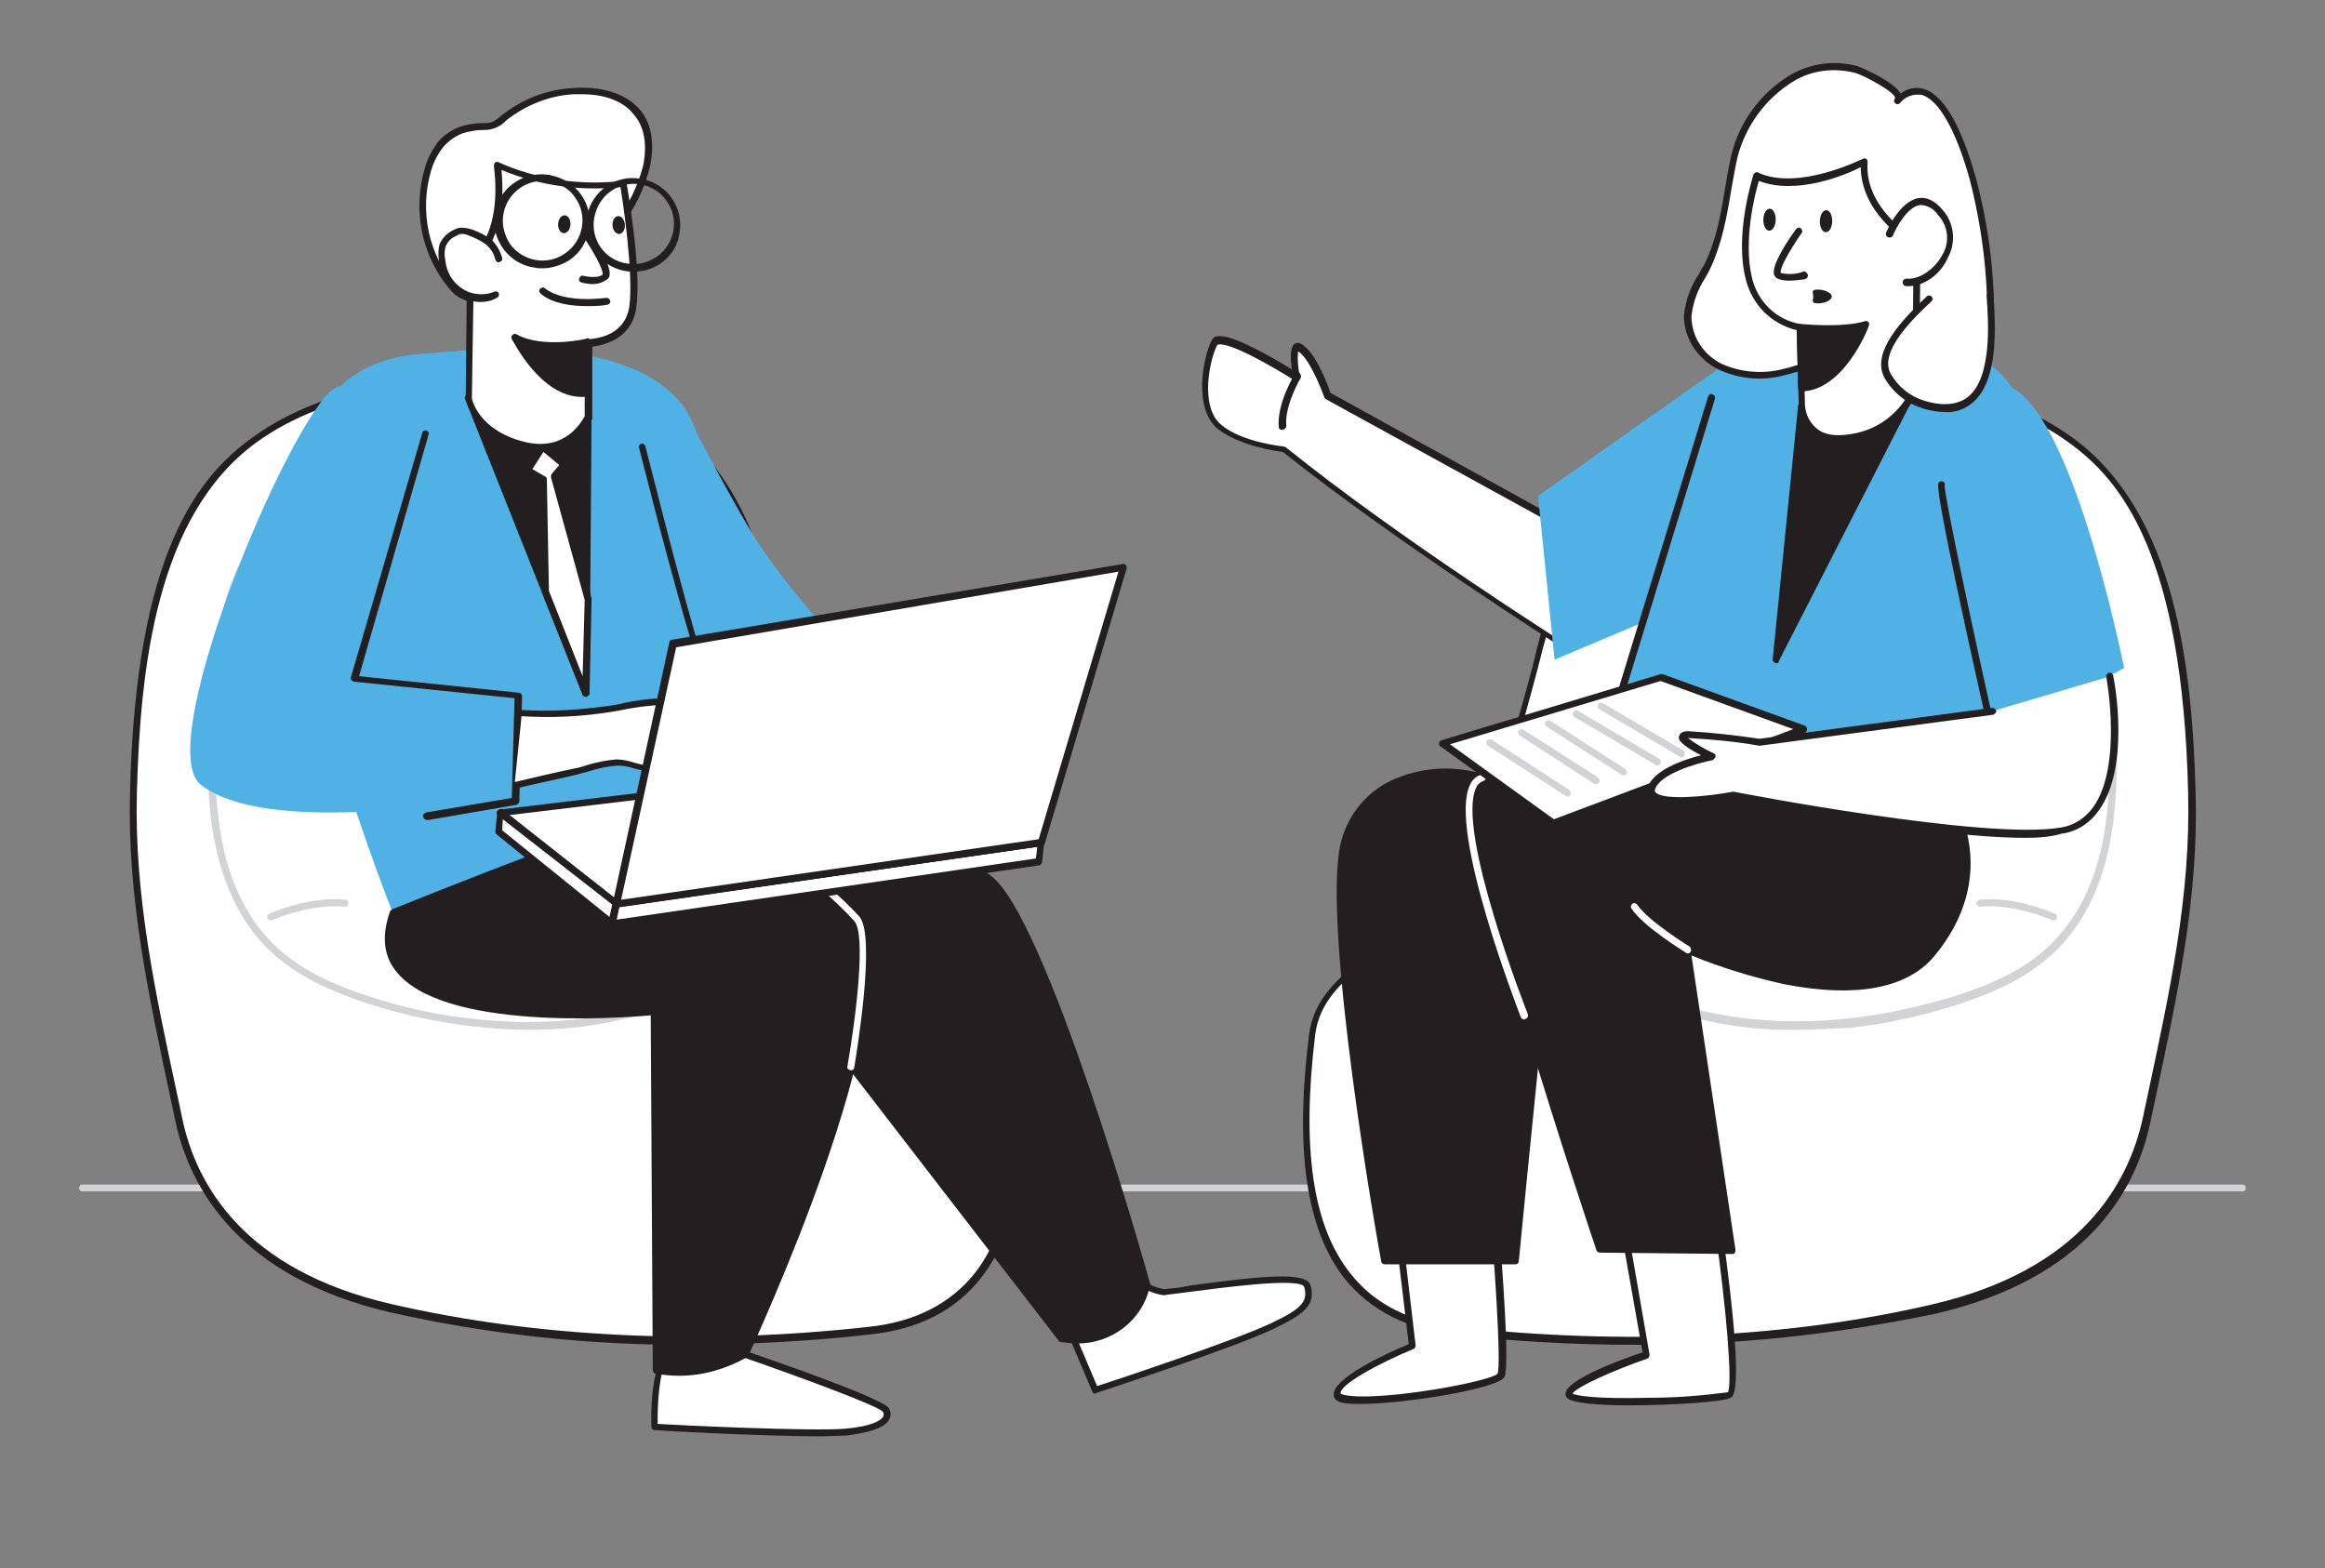 <?xml version="1.0" encoding="utf-8"?>
<!-- Generator: Adobe Illustrator 25.1.0, SVG Export Plug-In . SVG Version: 6.00 Build 0)  -->
<svg version="1.1" id="Layer_1" xmlns="http://www.w3.org/2000/svg" xmlns:xlink="http://www.w3.org/1999/xlink" x="0px" y="0px"
	 viewBox="0 0 338 228" style="enable-background:new 0 0 338 228;" xml:space="preserve">
<rect x="0" y="0" width="338" height="228" fill="#808080" stroke="none"/>
<style type="text/css">
	.st0{fill:#D1D3D4;}
	.st1{fill:#FFFFFF;}
	.st2{fill:#231F20;}
	.st3{fill:#50B2E4;}
</style>
<g id="_496_consulting_flatline">
	<path class="st0" d="M326,173.2H12c-0.3,0-0.5-0.2-0.5-0.5c0-0.3,0.2-0.5,0.5-0.5H326c0.3,0,0.5,0.2,0.5,0.5
		C326.5,173,326.3,173.2,326,173.2z"/>
	<path class="st1" d="M37,63.9c-15.2,11-17.2,34-17.6,51.3C19,131.5,22.6,147,26,162.8c3.3,15.5,15.9,24,30.9,27.4
		c22.3,5.2,46.7,5.8,69.4,3.3s23.3-24.8,21-43.1c-0.6-5.1-4.2-8.2-8-11c-4.8-3.2-8.9-7.2-12.3-11.8c-10.7-15.6-11.4-34.1-18.5-51
		c-5.7-13.4-18.3-22.7-32.9-22.3S47.1,56.6,37,63.9z"/>
	<path class="st2" d="M100.5,195.5c-14.7,0.1-29.4-1.5-43.7-4.7c-22-5.1-29.2-18-31.3-27.8l-0.7-3.3c-3.2-15-6.3-29.2-5.9-44.4
		c0.8-35,9.9-46,17.8-51.7l0.3,0.4l-0.3-0.4c10.7-7.8,25.6-9.2,38.8-9.7c14.3-0.4,27.4,8.4,33.4,22.6c2.6,6.6,4.8,13.4,6.4,20.3
		c2.7,10.4,5.6,21.2,12.1,30.6c2.9,4.2,6.5,7.7,12.2,11.7c3.9,2.8,7.6,6.1,8.2,11.3c2.1,16.7,0.4,28.3-5.2,35.4
		c-3.7,4.7-9.1,7.5-16.2,8.2C117.8,195,109.2,195.4,100.5,195.5z M37.3,64.3c-14.6,10.6-16.9,32.8-17.4,50.9
		c-0.4,15.1,2.7,29.2,5.9,44.1l0.7,3.3c2,9.6,9,22.1,30.5,27c20.8,4.8,44.8,6,69.2,3.3c6.8-0.7,12-3.4,15.5-7.8
		c5.4-6.9,7.1-18.3,5.1-34.7c-0.6-4.8-4.1-8-7.8-10.6c-5.7-4.1-9.4-7.7-12.4-11.9c-6.6-9.6-9.4-20.5-12.2-30.9
		c-1.6-6.9-3.8-13.6-6.4-20.2c-5.8-13.8-18.6-22.4-32.4-22C62.6,55.3,47.8,56.7,37.3,64.3L37.3,64.3z"/>
	<path class="st0" d="M76.8,149.7c-2.7,0-5.4-0.2-8.1-0.5c-5.2-0.6-10.3-1.7-15.2-3.3c-6.7-2.2-11.3-4.7-14.7-8.1
		c-5.2-5.2-7.1-12.2-7.9-17.1c-1.7-11.4,0-24,1.2-30.5c1.6-9,7.2-16.8,15.2-21.4c5.5-3.2,12-5.2,19.9-6.3c8.3-1.1,14.3-0.2,18.8,2.8
		c7.4,4.9,9.5,14.3,11,23.5l2.6,15.6c0.6,3.9,1.5,9.2,4.6,11.7c1.1,0.8,2.2,1.5,3.5,2.1c2.1,1.1,4.3,2.2,5.6,4.6
		c1.5,3,2.2,8.1,0.6,11.5c-1.7,3.7-5.3,6.1-7.8,7.6C97.2,147.2,87,149.8,76.8,149.7z M73.6,63.2c-2.1,0-4.1,0.2-6.2,0.4
		c-7.8,1-14.2,3-19.5,6.1c-7.7,4.4-13.1,12-14.7,20.7c-1.2,6.5-3,19-1.2,30.2c0.7,4.8,2.6,11.5,7.6,16.5c3.3,3.3,7.7,5.7,14.2,7.8
		c4.9,1.6,9.9,2.7,15,3.2l0,0c13.8,1.6,26.5-0.9,36.8-7c2.4-1.4,5.8-3.7,7.4-7.1c1.4-3,0.8-7.8-0.6-10.6c-1.1-2.2-3-3.1-5.1-4.2
		c-1.3-0.6-2.5-1.3-3.6-2.2c-3.4-2.8-4.3-8.3-4.9-12.3l-2.6-15.6c-1.5-9-3.5-18.2-10.6-22.8C82.4,64.2,78.5,63.2,73.6,63.2z"/>
	<path class="st0" d="M39.4,133.8c-0.2,0-0.4-0.1-0.5-0.3c-0.1-0.3,0-0.6,0.3-0.7c0,0,0,0,0,0c6.5-2.7,10.9-2,11-2
		c0.3,0,0.5,0.3,0.4,0.6c0,0.3-0.3,0.5-0.6,0.4c0,0-4.3-0.6-10.5,2C39.5,133.8,39.5,133.8,39.4,133.8z"/>
	<path class="st1" d="M301,63.9c15.2,11,17.2,34,17.6,51.3c0.4,16.2-3.2,31.7-6.6,47.6c-3.3,15.5-15.9,24-30.9,27.4
		c-22.3,5.2-46.7,5.8-69.4,3.3s-23.3-24.8-21-43.1c0.6-5.1,4.2-8.2,8-11c4.8-3.2,8.9-7.2,12.3-11.8c10.7-15.6,11.4-34.1,18.5-51
		c5.7-13.4,18.3-22.7,32.9-22.3S290.9,56.6,301,63.9z"/>
	<path class="st2" d="M237.5,195.5c-8.6,0-17.2-0.5-25.8-1.4c-7-0.8-12.5-3.6-16.2-8.2c-5.6-7.1-7.3-18.7-5.2-35.4
		c0.6-5.2,4.3-8.5,8.2-11.3c5.6-4.1,9.3-7.5,12.2-11.7c6.5-9.5,9.3-20.2,12.1-30.6c1.6-6.9,3.8-13.7,6.4-20.3
		c6-14.2,19.1-23,33.4-22.6c13.2,0.4,28.2,1.9,38.8,9.7c14.9,10.9,17.3,33.3,17.8,51.8c0.4,15.2-2.7,29.4-5.9,44.4l-0.7,3.3
		c-2.1,9.9-9.2,22.7-31.3,27.8C266.8,194,252.2,195.6,237.5,195.5z M261.4,54.8c-13.4,0-25.7,8.5-31.4,22
		c-2.6,6.6-4.7,13.3-6.4,20.2c-2.8,10.5-5.6,21.3-12.2,30.9c-2.9,4.3-6.6,7.9-12.4,11.9c-3.7,2.6-7.2,5.8-7.8,10.6
		c-2,16.5-0.4,27.8,5.1,34.7c3.5,4.5,8.7,7.1,15.5,7.8c24.4,2.7,48.3,1.6,69.2-3.3c21.5-5,28.4-17.5,30.5-27l0.7-3.3
		c3.2-15,6.3-29.1,5.9-44.1c-0.8-34.5-9.7-45.4-17.4-50.9l0,0c-10.4-7.6-25.2-9-38.3-9.5L261.4,54.8z"/>
	<path class="st0" d="M261.2,149.7c-10.3,0.2-20.4-2.5-29.4-7.6c-2.5-1.5-6.1-3.9-7.8-7.6c-1.6-3.3-0.9-8.4,0.6-11.5
		c1.2-2.4,3.5-3.6,5.6-4.6c1.2-0.6,2.4-1.3,3.5-2.1c3-2.5,3.9-7.8,4.6-11.7l2.6-15.6c1.5-9.2,3.6-18.6,11-23.5
		c4.5-3,10.5-3.9,18.8-2.8c7.9,1,14.4,3,19.9,6.3c8,4.5,13.5,12.4,15.2,21.4c1.2,6.5,3,19.1,1.2,30.5c-0.7,4.9-2.7,11.9-7.9,17.1
		c-3.4,3.4-7.9,5.9-14.7,8.1c-5,1.6-10.1,2.7-15.2,3.3l0,0C266.6,149.5,263.9,149.7,261.2,149.7z M264.4,63.2c-5,0-8.9,1-12,3
		c-7.1,4.7-9.1,13.8-10.6,22.8l-2.6,15.6c-0.7,4.1-1.6,9.6-4.9,12.3c-1.1,0.9-2.4,1.6-3.6,2.2c-2,1-4.1,2-5.1,4.2
		c-1.4,2.8-2,7.5-0.6,10.6c1.6,3.4,5,5.7,7.4,7.1c10.3,6.1,23.1,8.6,36.8,7l0,0c5.1-0.6,10.1-1.7,15-3.2c6.6-2.1,11-4.5,14.2-7.8
		c5-5,6.9-11.7,7.6-16.5c1.7-11.3,0-23.7-1.2-30.2c-1.6-8.7-7-16.3-14.7-20.7c-5.3-3.1-11.7-5.1-19.5-6.1
		C268.5,63.3,266.5,63.2,264.4,63.2z"/>
	<path class="st0" d="M298.6,133.8c-0.1,0-0.1,0-0.2,0c-6.2-2.6-10.5-2-10.5-2c-0.3,0-0.5-0.2-0.6-0.4c0-0.3,0.2-0.5,0.4-0.6
		c0.2,0,4.5-0.7,11,2c0.3,0.1,0.4,0.4,0.3,0.7c0,0,0,0,0,0C299,133.7,298.8,133.8,298.6,133.8z"/>
	<path class="st1" d="M224.6,74.6l-31.5-17.3c0,0-1.8-5.2-3.8-6.8c-1.9-1.6-0.7,4.1-0.7,4.1s-10.8-6.9-11.9-5
		c-1.1,1.9-2.9,9.4,0.7,12.4c3.2,2.6,9.3,3.2,9.3,3.2c16.8,13.6,40.5,28.5,40.5,28.5"/>
	<path class="st2" d="M227.3,94.2c-0.1,0-0.2,0-0.3-0.1c-0.2-0.2-23.8-15.1-40.5-28.4c-1-0.1-6.3-0.9-9.4-3.3
		c-3.8-3-2.1-10.9-0.9-13c0.2-0.3,0.4-0.5,0.7-0.5c2-0.5,8.3,3.2,10.9,4.8c-0.2-1.5-0.3-3.2,0.4-3.7c0.3-0.2,0.7-0.3,1.4,0.3
		c1.9,1.5,3.5,5.8,3.8,6.8l31.3,17.3c0.2,0.1,0.3,0.4,0.2,0.7c-0.1,0.2-0.4,0.3-0.7,0.2l-31.5-17.3c-0.1-0.1-0.2-0.2-0.2-0.3
		c0,0-1.8-5.1-3.6-6.5l-0.2-0.1c-0.1,1.2,0,2.5,0.3,3.7c0,0.2,0,0.4-0.2,0.5c-0.2,0.1-0.4,0.1-0.6,0c-3.5-2.2-9.5-5.6-11.1-5.2
		c-0.1,0-0.1,0-0.1,0c-1.1,1.9-2.7,9.1,0.6,11.7c3,2.5,8.9,3.1,9,3.1c0.1,0,0.2,0.1,0.3,0.1c16.6,13.4,40.3,28.3,40.5,28.5
		c0.2,0.2,0.3,0.5,0.2,0.7C227.6,94.2,227.5,94.2,227.3,94.2z"/>
	<path class="st1" d="M216.8,172.3c0,0,2.3,26.1,1.3,27.8c-0.9,1.7-23.3,5.1-23.7,2.7s10.9-7.1,10.9-7.1l-2.5-21.3"/>
	<path class="st2" d="M197.8,204.1c-0.7,0-1.5,0-2.2-0.1c-0.7-0.1-1.6-0.3-1.7-1.1c-0.4-2.5,7.8-6.2,10.9-7.5l-2.5-20.9
		c0-0.3,0.2-0.5,0.4-0.6c0.3,0,0.5,0.2,0.6,0.4l2.5,21.3c0,0.2-0.1,0.4-0.3,0.5c-5.3,2.2-10.9,5.3-10.6,6.5c0,0,0.3,0.3,2.5,0.4
		c6.5,0.2,19.5-2.3,20.3-3.3c0.6-1.3-0.5-17.5-1.4-27.4c0-0.3,0.2-0.5,0.5-0.6c0.3,0,0.5,0.2,0.6,0.5c0.4,4.4,2.3,26.3,1.3,28
		S204.1,204.1,197.8,204.1z"/>
	<path class="st1" d="M249.9,179.2c0,0,3.1,23,1.5,23.7s-23.7,1.7-23.3-0.2s11.2-5.6,11.2-5.6l-3.9-22.5"/>
	<path class="st2" d="M236.8,204.3c-4.3,0-8-0.3-8.9-1c-0.2-0.2-0.4-0.5-0.3-0.8c0.3-2,8.1-4.9,11.2-5.9l-3.9-22
		c0-0.3,0.1-0.5,0.4-0.6c0.3-0.1,0.5,0.1,0.6,0.4c0,0,0,0,0,0l3.9,22.5c0,0.3-0.1,0.5-0.3,0.6c-4.9,1.7-10.3,4.1-10.9,5.1
		c0.6,0.3,3.5,0.8,11.2,0.6c3.8,0,7.6-0.3,11.4-0.8c0.7-1.3-0.3-12.7-1.8-23.2c0-0.3,0.2-0.5,0.4-0.6c0.3,0,0.5,0.1,0.6,0.4
		c0,0,0,0,0,0c1.5,10.7,2.9,23.6,1.2,24.2C250.6,203.8,243.1,204.3,236.8,204.3z"/>
	<path class="st2" d="M225.6,133c-0.5,1.8-5.2,50.2-5.2,50.2h-19c0,0-8.7-48.6-5.9-60.6c2-8.3,10.9-12.3,20.1-9.6
		c13.6-0.5,27.6-2.3,27.6-2.3L225.6,133z"/>
	<path class="st2" d="M220.3,183.8h-19c-0.2,0-0.5-0.2-0.5-0.4c-0.4-2-8.7-48.8-5.9-60.8c0.9-3.7,3.2-6.8,6.5-8.7
		c4.3-2.3,9.4-2.8,14.1-1.4c13.4-0.5,27.3-2.2,27.4-2.3c0.2,0,0.4,0.1,0.5,0.3c0.1,0.2,0.1,0.4-0.1,0.6L226,133.2
		c-0.5,2.4-3.9,36.8-5.2,50.1C220.8,183.6,220.6,183.8,220.3,183.8z M201.8,182.7h18.1c0.5-5.2,4.7-48.1,5.2-49.9
		c0-0.1,0.1-0.1,0.1-0.2l16.8-21.3c-3.7,0.4-15.2,1.7-26.4,2.1h-0.2c-4.5-1.4-9.3-1-13.4,1.2c-3,1.7-5.2,4.6-6,8
		C193.3,133.9,200.9,178,201.8,182.7L201.8,182.7z"/>
	<path class="st2" d="M284.2,117.5c0,0,6,9.9-3.3,21.1s-35.5-0.6-35.5-0.6l6.6,43.7l-19.3-0.2c0,0-20.1-59.5-17.8-65.7
		c2.3-6.2,18.8-9,18.8-9L284.2,117.5z"/>
	<path class="st2" d="M251.9,182.3L251.9,182.3l-19.3-0.2c-0.2,0-0.4-0.1-0.5-0.3c-0.8-2.4-20.1-59.8-17.8-66
		c2.4-6.3,18.5-9.2,19.2-9.3c0.1,0,0.1,0,0.2,0l50.5,10.6c0.1,0,0.3,0.1,0.3,0.2c0.1,0.1,6.1,10.4-3.3,21.7
		c-3.9,4.7-11.4,6.1-21.7,4.1c-4.6-1-9.2-2.4-13.6-4.2l6.4,42.8c0,0.1,0,0.3-0.1,0.4C252.2,182.2,252.1,182.3,251.9,182.3z
		 M233,181.1l18.3,0.2l-6.5-43.1c0-0.3,0.1-0.5,0.4-0.6c0.1,0,0.2,0,0.3,0c0.3,0.1,26.1,11.5,35,0.7c4.6-5.6,5.3-10.9,5-14.3
		c-0.2-2.1-0.7-4.1-1.7-6l-50.2-10.6c-1.3,0.2-16.2,3-18.3,8.7C213.5,120.9,227.4,164.3,233,181.1z"/>
	<path class="st1" d="M221.6,148.2c-0.2,0-0.4-0.1-0.5-0.3c-0.4-1.1-10.6-27.2-7.4-33.8c0.3-0.7,0.9-1.3,1.7-1.5
		c0.3-0.1,0.6,0.1,0.6,0.3c0.1,0.3-0.1,0.5-0.3,0.6c-0.5,0.2-0.9,0.5-1.1,1c-3,6.2,7.4,32.7,7.5,32.9c0.1,0.3,0,0.6-0.3,0.7
		c0,0,0,0,0,0L221.6,148.2z"/>
	<path class="st1" d="M245.4,138.6c-0.1,0-0.2,0-0.3-0.1c-0.3-0.2-6.2-3.8-7.9-6.4c-0.2-0.2-0.1-0.5,0.1-0.7c0,0,0,0,0,0
		c0.2-0.2,0.5-0.1,0.7,0.1c1.6,2.4,7.6,6.1,7.6,6.1c0.2,0.1,0.3,0.5,0.2,0.7C245.7,138.5,245.6,138.6,245.4,138.6z"/>
	<path class="st3" d="M284.2,117.5c0,0,21.2-52.2,5.5-64.2s-38-6.6-41,4.6s-15.1,49-15.1,49S272.1,118.4,284.2,117.5z"/>
	<polygon class="st2" points="262,59 258.4,95.9 278.6,56.4 	"/>
	<path class="st2" d="M258.3,96.4c-0.1,0-0.1,0-0.2,0c-0.2-0.1-0.4-0.3-0.4-0.5l3.7-36.9c0-0.2,0.2-0.4,0.4-0.5l16.5-2.6
		c0.2,0,0.4,0,0.5,0.2c0.1,0.2,0.1,0.4,0,0.5l-20.2,39.5C258.6,96.3,258.5,96.4,258.3,96.4z M262.5,59.4l-3.4,33.8L277.6,57
		L262.5,59.4z"/>
	<path class="st3" d="M250.1,53.4l-26.5,18.7l2.4,23.8l28.4-12C254.4,83.9,259.1,57.6,250.1,53.4z"/>
	<path class="st1" d="M260.4,53.9c1.9-0.6,3.9-0.9,5.9-0.6c3.1,0.5,6,2,9.1,2.5c3.5,0.3,7,0.3,10.5,0c1-0.1,0,1.3,0.9,0.7
		c2.9-2.1,2.7-6.2,2.7-9.3c0.1-7.2-0.8-14.4-2.7-21.3c-1-3.6-5-16.8-10.9-11.2c1.3-1.3-5.1-4.3-6-4.5c-8.3-2.3-15.8,5-17.7,12.6
		c-1.3,5.5-1.5,11-4.1,16.2c-1.2,2.3-2.7,4.5-2.8,7.1c0.1,3.2,1.9,6,4.7,7.4c2.8,1.3,6,1.6,9,0.8L260.4,53.9z"/>
	<path class="st2" d="M286.5,57.1c-0.1,0-0.2,0-0.3-0.1c-0.2-0.2-0.4-0.4-0.3-0.7v-0.1l-1.6,0.1c-3,0.2-6,0.2-9-0.1
		c-1.7-0.3-3.3-0.7-5-1.3c-1.4-0.5-2.8-0.9-4.2-1.2c-1.8-0.2-3.7,0-5.4,0.5l-0.3,0.1l-1.2,0.3c-3.1,0.8-6.4,0.5-9.4-0.9
		c-3-1.5-5-4.5-5-7.8c0.2-2.2,1-4.3,2.2-6.1c0.2-0.4,0.4-0.8,0.7-1.2c1.7-3.4,2.4-7,3-10.7c0.3-1.8,0.6-3.6,1-5.4
		c1.2-4.8,4.2-8.9,8.4-11.5c3-1.8,6.5-2.3,9.9-1.4c0.6,0.2,5.3,2.2,6.3,4c0.9-0.7,2.1-1,3.3-0.7c3.6,1,6.1,7.5,7.6,12.8
		c1.9,7,2.8,14.2,2.7,21.5v0.4c0,3,0,7.2-2.9,9.4C286.9,57,286.7,57.1,286.5,57.1z M285.9,55.2c0.3,0,0.5,0.1,0.7,0.3
		c0.1,0.1,0.1,0.2,0.2,0.3c2.2-1.9,2.2-5.4,2.1-8.3v-0.4c0.1-7.2-0.8-14.3-2.6-21.2c-2-7.1-4.5-11.4-6.9-12.1
		c-1.2-0.2-2.4,0.2-3.2,1.2c-0.2,0.2-0.5,0.2-0.7,0c-0.2-0.2-0.2-0.5,0-0.7l0,0c0.2-0.8-4.4-3.3-5.8-3.7c-3.1-0.8-6.4-0.4-9.1,1.3
		c-4,2.5-6.8,6.4-8,10.9c-0.4,1.8-0.7,3.6-1,5.3c-0.6,3.6-1.3,7.4-3,11c-0.2,0.4-0.4,0.8-0.7,1.3c-1.1,1.7-1.8,3.6-2,5.6
		c0,3,1.8,5.6,4.4,6.9c2.7,1.2,5.8,1.5,8.7,0.8l1.2-0.3l0.3-0.1c1.9-0.6,3.9-0.8,5.8-0.6c1.5,0.3,2.9,0.7,4.4,1.2
		c1.5,0.6,3.1,1,4.8,1.3c2.9,0.3,5.9,0.3,8.8,0.1L285.9,55.2L285.9,55.2z"/>
	<path class="st1" d="M255.4,25.7c0,0-2.8,8.5-1.1,14.9c0.8,3.6,3.8,6.4,7.4,7.1L262,59c0,0,0.1,5.8,7.2,4.7
		c4.2-0.7,7.7-3.4,9.3-7.3l0.2-20.9c0,0-8.2-4.4-7.7-11.9C271.1,23.6,261.6,28.5,255.4,25.7z"/>
	<path class="st2" d="M267.5,64.3c-1.5,0.1-2.9-0.4-4.1-1.3c-1.2-1-1.9-2.5-1.9-4.1l-0.3-10.9c-3.7-0.9-6.5-3.7-7.4-7.4
		c-1.7-6.4,1-14.8,1.1-15.2c0-0.1,0.1-0.2,0.3-0.3c0.1-0.1,0.3-0.1,0.4,0c5.9,2.7,15.1-2,15.2-2c0.2-0.1,0.4-0.1,0.5,0
		c0.2,0.1,0.2,0.3,0.2,0.5c-0.5,7.1,7.4,11.4,7.4,11.4c0.2,0.1,0.3,0.3,0.3,0.4l-0.2,20.9c0,0.1,0,0.1,0,0.2c-1.7,4.1-5.4,7-9.7,7.6
		C268.7,64.3,268.1,64.3,267.5,64.3z M255.7,26.3c-0.6,1.9-2.3,8.8-1,14.1c0.8,3.4,3.5,6.1,7,6.7c0.2,0,0.4,0.2,0.4,0.5l0.3,11.3
		c0.1,1.3,0.6,2.4,1.6,3.3c1.1,1,2.8,1.3,5.1,0.9c4-0.6,7.3-3.2,8.9-6.9l0.2-20.5c-1.4-0.8-7.6-4.8-7.7-11.4
		C268.2,25.5,261.1,28.4,255.7,26.3z"/>
	<path class="st1" d="M274.8,34.2c0,0,3.3-8,7.4-3.1c4.1,4.9-1.5,10.5-5,10.1"/>
	<path class="st2" d="M277.5,41.6h-0.4c-0.3,0-0.5-0.3-0.5-0.6c0,0,0,0,0,0c0-0.3,0.3-0.5,0.6-0.5c0,0,0,0,0,0
		c1.8,0.2,4.1-1.4,5.2-3.5c1.1-1.9,0.8-4.2-0.7-5.8c-0.6-0.9-1.6-1.4-2.6-1.4c-1.8,0.3-3.4,3.2-3.9,4.4c-0.1,0.3-0.4,0.4-0.7,0.3
		c-0.3-0.1-0.4-0.4-0.3-0.7c0.1-0.2,1.9-4.5,4.7-5c1.2-0.2,2.4,0.4,3.5,1.7c1.7,1.9,2,4.7,0.8,6.9C282.1,40,279.6,41.6,277.5,41.6z"
		/>
	<path class="st2" d="M260,40.8c-0.6,0-1.1-0.1-1.6-0.3c-0.2-0.1-0.4-0.3-0.5-0.6c-0.4-1.5,2.4-5.5,3.2-6.6c0.2-0.2,0.5-0.3,0.7-0.1
		c0,0,0,0,0,0c0.2,0.2,0.3,0.5,0.1,0.7c0,0,0,0,0,0c-1.8,2.6-3.3,5.3-3,5.8c1.1,0.2,2.2,0.2,3.2-0.2c0.3-0.1,0.6,0.1,0.7,0.4
		s-0.1,0.6-0.4,0.7l0,0C261.6,40.7,260.8,40.8,260,40.8z"/>
	<path class="st2" d="M261.7,47.7c0,0,6.1,0.6,9.5-0.4c0,0-3.5,9-9.3,9.1L261.7,47.7z"/>
	<path class="st2" d="M261.9,56.9c-0.3,0-0.5-0.2-0.5-0.5l-0.2-8.8c0-0.3,0.2-0.5,0.5-0.5c0,0,0,0,0.1,0c0.1,0,6,0.6,9.3-0.4
		c0.2-0.1,0.4,0,0.5,0.1c0.1,0.1,0.2,0.3,0.1,0.5C271.6,47.8,268,56.8,261.9,56.9L261.9,56.9z M262.2,48.2l0.2,7.7
		c4.1-0.5,6.9-5.7,7.9-7.9C267.7,48.4,264.9,48.4,262.2,48.2z"/>
	
		<ellipse transform="matrix(2.547903e-02 -1 1 2.547903e-02 226.5 296.736)" class="st2" cx="265.4" cy="32.2" rx="1.6" ry="0.9"/>
	
		<ellipse transform="matrix(2.547903e-02 -1 1 2.547903e-02 218.693 288.325)" class="st2" cx="257.2" cy="32" rx="1.6" ry="0.9"/>
	<path class="st1" d="M289.3,43c0.4,6.7,1,18.9-9.6,15.9c-2.2-0.7-4.1-2.1-5.2-4.1c-2-3.6,3.4-8.9,6-11.3"/>
	<path class="st2" d="M282.8,59.9c-1.1,0-2.1-0.2-3.2-0.5c-2.3-0.7-4.3-2.2-5.6-4.4c-2.1-3.7,2.5-8.5,6.1-11.9
		c0.2-0.2,0.5-0.2,0.7,0c0.2,0.2,0.2,0.5,0,0.7c0,0,0,0,0,0c-1.9,1.8-7.9,7.2-5.9,10.6c1.1,1.9,2.9,3.3,5,3.9
		c2.7,0.8,4.8,0.5,6.2-0.6c3.5-2.8,3-10.9,2.7-14.7c0-0.3,0.2-0.5,0.5-0.5c0.3,0,0.5,0.2,0.5,0.5c0.3,4.4,0.8,12.4-3.1,15.6
		C285.6,59.5,284.2,60,282.8,59.9z"/>
	<path class="st2" d="M266.3,43.1c0,0.5-0.9,1-2,1c-1.1,0-0.7-0.4-0.7-1s-0.4-1,0.7-1C265.3,42.1,266.3,42.6,266.3,43.1z"/>
	<path class="st3" d="M291.6,56c0,0-9.4,7.8-9.4,14.4c0,6.6,7.1,37.6,7.1,37.6l19.5-10.9C308.8,97.2,301.2,58.7,291.6,56z"/>
	<path class="st2" d="M234.7,104h-0.1c-0.3-0.1-0.4-0.4-0.3-0.6c0,0,0,0,0,0l14-45.7c0.1-0.3,0.3-0.5,0.6-0.4
		c0.3,0.1,0.5,0.3,0.4,0.6c0,0,0,0.1,0,0.1l-14,45.7C235.1,103.9,234.9,104,234.7,104z"/>
	<path class="st2" d="M289.5,106.4c-0.2,0-0.4-0.2-0.5-0.4c-7.9-35.3-7.4-35.7-7.1-35.9c0.2-0.2,0.5-0.2,0.7,0
		c0.1,0.1,0.2,0.3,0.1,0.5c0,1.7,4.3,21.9,7.3,35.2c0.1,0.3-0.1,0.5-0.4,0.6c0,0,0,0,0,0L289.5,106.4z"/>
	<polygon class="st1" points="262.2,105.9 225.8,119.6 209.7,108 241.5,98.4 	"/>
	<path class="st2" d="M225.8,120.2c-0.1,0-0.2,0-0.3-0.1l-16.1-11.6c-0.2-0.1-0.2-0.3-0.2-0.5c0-0.2,0.2-0.3,0.4-0.4l31.8-9.6
		c0.1,0,0.2,0,0.3,0l20.7,7.5c0.2,0.1,0.3,0.3,0.3,0.5c0,0.2-0.1,0.4-0.3,0.5L226,120.2C226,120.2,225.9,120.2,225.8,120.2z
		 M210.8,108.2l15.1,10.9l34.8-13.1l-19.3-7L210.8,108.2z"/>
	<path class="st1" d="M306.5,98.4c0,0,4.1,20.5-7,22.5c-11.1,2-47.7-5.2-47.7-5.2s-12.7,2.2-11.9-1c0.8-3.3,8.8-4.7,8.8-4.7
		s-6.6-3.2-3.3-3.2c3.4,0.2,6.9,0.6,10.3,1.1l33.9-4.5"/>
	<path class="st2" d="M294.5,121.8c-13.9,0-40.5-5.1-42.6-5.6c-1.9,0.3-10.3,1.7-12.1-0.2c-0.3-0.4-0.5-0.9-0.3-1.4
		c0.7-2.6,5.3-4.2,7.8-4.8c-3.5-1.8-3.3-2.5-3.2-2.8c0.2-0.7,1-0.7,1.4-0.7c3.4,0.2,6.9,0.6,10.3,1.1l33.8-4.5
		c0.3,0,0.5,0.2,0.6,0.4s-0.2,0.5-0.4,0.6l-33.9,4.5c-0.1,0-0.1,0-0.2,0c-3.4-0.6-6.7-0.9-10.1-1.1h-0.2c1.2,0.9,2.4,1.6,3.7,2.2
		c0.3,0.1,0.4,0.4,0.2,0.7c-0.1,0.1-0.2,0.2-0.3,0.3c-2.1,0.4-7.8,2-8.4,4.3c-0.1,0.1,0,0.3,0.1,0.4c1.1,1.2,7.5,0.6,11.2-0.1h0.2
		c0.4,0.1,36.7,7.1,47.5,5.2c2-0.3,3.7-1.5,4.8-3.1c4.1-6,1.9-18.3,1.8-18.8c0-0.2,0-0.3,0.1-0.4c0.1-0.2,0.3-0.2,0.5-0.2
		c0.2,0,0.3,0.2,0.4,0.4l-0.5,0.1l0.5-0.1c0.3,1.3,2.4,13.3-2,19.5c-1.3,1.9-3.2,3.2-5.5,3.5C298,121.7,296.2,121.8,294.5,121.8z"/>
	<path class="st1" d="M165.3,186c1.1,1,2.4,1.7,3.8,1.9c1.7,0,20.1-3.4,20.8-0.9c0.8,2.5-0.7,3.8-5.1,5.8
		c-5.9,2.8-25.6,9.3-25.6,9.3l-4.3-10.1L165.3,186z"/>
	<path class="st2" d="M159.2,202.6c-0.2,0-0.4-0.1-0.4-0.3l-4.3-10.1c-0.1-0.2,0-0.5,0.2-0.6l10.4-6c0.2-0.1,0.4-0.1,0.6,0.1
		c1,0.9,2.2,1.5,3.5,1.7c1.2-0.1,2.5-0.2,3.7-0.5c11-1.5,17-2,17.6-0.1c0.9,2.9-1,4.3-5.4,6.4c-5.8,2.8-25.5,9.2-25.7,9.3
		L159.2,202.6z M155.5,192.1l4,9.4c2.8-0.9,19.9-6.6,25.2-9.1c4.5-2.1,5.5-3.2,4.9-5.3c-0.5-1.5-12.6,0.2-16.6,0.7
		c-2.2,0.3-3.4,0.4-3.8,0.5c-1.5-0.2-2.8-0.8-3.9-1.8L155.5,192.1z"/>
	<path class="st1" d="M108.2,196.9c0,0,19.7,6.8,20.5,8.1c0.8,1.3-0.6,2.8-5.9,3.3c-5.2,0.5-27.7-0.8-27.7-0.8s-0.3-6.1,1.1-9.1
		C97.7,195.3,108.2,196.9,108.2,196.9z"/>
	<path class="st2" d="M119.1,208.8c-8,0-23.2-0.8-24-0.9c-0.2,0-0.4-0.2-0.4-0.4c0-0.3-0.3-6.2,1.2-9.4c1.5-3.3,11.3-1.8,12.4-1.7
		h0.1c4.7,1.6,19.9,6.9,20.8,8.3c0.3,0.5,0.4,1.1,0.1,1.6c-0.6,1.2-2.8,2-6.4,2.4C122,208.7,120.7,208.8,119.1,208.8z M95.6,207
		c3.1,0.2,22.5,1.1,27.2,0.7c4.6-0.4,5.5-1.5,5.6-1.8c0.1-0.2,0.1-0.5-0.1-0.7c-0.8-0.9-12.8-5.3-20.3-7.9
		c-3.9-0.6-10.5-0.9-11.4,1.1C95.6,201,95.6,205.6,95.6,207z"/>
	<path class="st3" d="M57.1,132.7c0,0-16.1-40.2-14.4-60c1.7-19.8,14.6-21,19.2-21.3s28.4-3.5,37.1,7.2s6.5,62,6.5,62L57.1,132.7z"
		/>
	<polygon class="st2" points="85.5,60.5 85.2,100.8 68.1,57.8 	"/>
	<path class="st2" d="M85.2,101.3c-0.2,0-0.4-0.1-0.5-0.3L67.6,58c-0.1-0.2,0-0.4,0.1-0.5c0.1-0.1,0.3-0.2,0.5-0.2L85.6,60
		c0.2,0,0.4,0.2,0.4,0.5l-0.3,40.3C85.7,101,85.5,101.2,85.2,101.3L85.2,101.3z M69,58.5l15.8,39.7L85,61L69,58.5z"/>
	<path class="st2" d="M106.4,110.4c0,0,19.7,5.3,37.2,17.2c8.1,5.5,23.1,59.1,23.1,59.1s-1.7,9.3-12.4,7.8l-46.9-60.8
		C107.4,133.8,97.3,110.2,106.4,110.4z"/>
	<path class="st2" d="M156.5,195.3c-0.8,0-1.5-0.1-2.3-0.2c-0.1,0-0.3-0.1-0.3-0.2L107,134.1c0,0-0.1-0.1-0.1-0.1
		c-0.3-0.7-7.3-17.3-3.8-22.5c0.7-1.1,2-1.7,3.3-1.6h0.1c0.2,0.1,19.9,5.4,37.4,17.3c8.1,5.5,22.7,57.2,23.3,59.4c0,0.1,0,0.1,0,0.2
		C166.2,191.9,161.6,195.4,156.5,195.3z M154.6,194.1c9.4,1.2,11.4-6.3,11.6-7.3c-0.8-2.8-15.2-53.6-22.9-58.7
		c-16.8-11.4-35.8-16.8-37-17.1h-0.1c-0.9-0.1-1.8,0.4-2.4,1.1c-3.1,4.6,3.4,20.4,3.9,21.5L154.6,194.1z"/>
	<path class="st2" d="M57.1,132.7c0,0,37.2-15.1,46.8-16.5c0,0,13.7,5.1,20.7,18c7,12.9-16.3,62.7-16.3,62.7
		c-3.8,2.3-8.4,3.1-12.8,2.3L95.1,147C95.1,147,50.2,151.5,57.1,132.7z"/>
	<path class="st2" d="M98.8,200c-1.2,0-2.3-0.1-3.5-0.3c-0.2,0-0.4-0.3-0.4-0.5l-0.3-51.6c-4.3,0.4-30.4,2.3-37.1-6.5
		c-1.8-2.3-2-5.2-0.8-8.6c0-0.1,0.2-0.2,0.3-0.3c1.5-0.6,37.4-15.2,46.9-16.6c0.1,0,0.2,0,0.3,0c0.1,0.1,13.9,5.3,20.9,18.3
		c7,13-15.4,61.1-16.3,63.2c0,0.1-0.1,0.2-0.2,0.2C105.6,199,102.2,200,98.8,200z M95.9,198.7c4.1,0.7,8.3-0.1,11.9-2.2
		c1.3-2.9,22.9-49.9,16.3-62.1c-6.5-12-18.9-17.2-20.3-17.7c-9.2,1.4-43.3,15.2-46.3,16.4c-1,2.9-0.8,5.4,0.8,7.4
		c6.9,8.9,36.5,6.1,36.8,6.1c0.1,0,0.3,0,0.4,0.1c0.1,0.1,0.2,0.2,0.2,0.4L95.9,198.7z"/>
	<path class="st1" d="M123.7,155.6L123.7,155.6c-0.4-0.1-0.6-0.3-0.5-0.6c1.3-7.5,2.7-19.2,1-21.1c-5.4-6-18.8-15.9-19-16
		c-0.2-0.2-0.3-0.5-0.1-0.7c0.2-0.2,0.5-0.3,0.7-0.1c0.1,0.1,13.7,10.2,19.1,16.1c2.5,2.8-0.4,20-0.7,21.9
		C124.2,155.4,124,155.6,123.7,155.6z"/>
	<path class="st3" d="M99,58.6c0,0,6.4,12.4,10.2,18.7c3.8,6.4,12,15.5,12,15.5s29.2,10.4,29.4,10.9s-2.8,10.4-2.8,10.4
		s-30.6-2.2-35.7-4.6c-5.1-2.4-15.3-14.2-15.3-14.2L99,58.6z"/>
	<polygon class="st1" points="78.9,65 76.7,68.4 79.1,69.8 79.3,86 85.2,100.8 85.5,87.1 80.6,69.3 82.1,67.6 	"/>
	<path class="st2" d="M85.2,101.3c-0.2,0-0.4-0.1-0.5-0.3l-5.9-14.8c0-0.1,0-0.1,0-0.2l-0.2-16l-2.1-1.2c-0.1-0.1-0.2-0.2-0.2-0.3
		c0-0.1,0-0.3,0.1-0.4l2.2-3.4c0.1-0.1,0.2-0.2,0.3-0.2c0.1,0,0.3,0,0.4,0.1l3.2,2.6c0.2,0.2,0.2,0.5,0.1,0.7c0,0,0,0,0,0l-1.3,1.5
		L86,87c0,0.1,0,0.1,0,0.2l-0.3,13.7C85.7,101,85.5,101.2,85.2,101.3L85.2,101.3z M79.8,85.9l4.9,12.4L85,87.2l-4.9-17.8
		c0-0.2,0-0.3,0.1-0.5l1.1-1.3L79,65.7l-1.6,2.5l1.9,1.1c0.2,0.1,0.2,0.3,0.2,0.4L79.8,85.9z"/>
	<path class="st1" d="M67,18.9c0.6-0.2,1.2-0.4,1.8-0.5c2.5-0.3,2.5,0.3,4.4-1.3c2.9-2.3,6.5-3.6,10.2-3.9
		c7.1-0.5,12.3,3.1,10.6,10.9c-0.8,3.1-2.2,6-4.2,8.5c-4.1,5.6-9.7,10.6-16.5,11.2c-2,0.2-5.8,0-7.3-1.7c-4.3-4.8-5.7-11.5-3.8-17.7
		c0.4-1.3,1-2.5,1.8-3.6C64.9,20.1,65.9,19.4,67,18.9z"/>
	<path class="st2" d="M72.2,44.3c-1.8,0-5-0.2-6.5-1.9c-4.4-4.9-5.8-11.8-3.9-18.1c0.4-1.4,1.1-2.6,1.9-3.7c1.3-1.5,3.1-2.4,5.1-2.6
		c0.5-0.1,1-0.1,1.5-0.1c1,0,1.3,0,2.6-1.1c3-2.4,6.6-3.8,10.4-4c4.2-0.3,7.6,0.8,9.6,3c1.8,2,2.3,4.9,1.6,8.4
		c-0.8,3.2-2.2,6.1-4.2,8.7c-3.5,4.9-9.3,10.8-16.9,11.3C73.3,44.3,72.8,44.3,72.2,44.3z M84.6,13.7c-0.4,0-0.8,0-1.2,0
		c-3.6,0.2-7,1.6-9.8,3.8c-0.8,0.9-2,1.4-3.2,1.4c-0.4,0-0.8,0-1.5,0.1c-0.6,0.1-1.1,0.2-1.7,0.4l0,0c-1,0.4-1.9,1-2.7,1.9
		c-0.8,1-1.4,2.1-1.8,3.4c-1.8,6-0.4,12.4,3.7,17.1c1.2,1.3,4.4,1.7,6.9,1.5c7.2-0.5,12.8-6.2,16.1-10.9c1.9-2.4,3.3-5.3,4.1-8.3
		c0.6-3.1,0.2-5.7-1.4-7.5C90.6,14.7,87.9,13.7,84.6,13.7z M67,18.9L67,18.9z"/>
	<path class="st1" d="M85.5,49.8v10.7c0,0-2.5,5.9-9.5,4.1c-7-1.8-7.9-6.8-7.9-6.8l0.3-19.9c0,0,5.2-2.7,3.8-14.1
		c5.7,2.5,12,3.5,18.3,2.8c0,0,2.2,12.4,1.4,17.9C91.2,49.8,85.6,49.7,85.5,49.8z"/>
	<path class="st2" d="M78.5,65.5c-0.9,0-1.8-0.1-2.6-0.4c-7.2-1.8-8.2-7-8.2-7.2L67.9,38c0-0.2,0.1-0.4,0.3-0.4
		c0,0,4.9-2.8,3.6-13.5c0-0.2,0.1-0.4,0.2-0.5c0.2-0.1,0.4-0.1,0.5,0c5.6,2.5,11.8,3.4,18,2.7c0.3,0,0.5,0.2,0.6,0.4
		c0.1,0.5,2.2,12.5,1.4,18c-0.4,3.2-2.7,5.2-6.4,5.7v10.3c0,0.1,0,0.1,0,0.2C84.6,63.6,81.7,65.5,78.5,65.5z M68.9,38.3l-0.3,19.6
		c0,0.1,0.9,4.6,7.5,6.3c6.1,1.6,8.5-3,8.9-3.7V49.8c0-0.2,0.1-0.3,0.2-0.4c0.1-0.1,0.3-0.1,0.5-0.1c3.4-0.3,5.4-2,5.8-4.8
		c0.6-4.7-0.9-14.9-1.3-17.3c-5.9,0.6-11.8-0.2-17.3-2.5C73.8,34.3,70,37.5,68.9,38.3z M85.5,60.5L85.5,60.5z"/>
	<path class="st1" d="M72.6,37.7c-0.2-1-0.8-1.8-1.5-2.5c-0.7-0.6-1.6-1-2.4-1.3c-0.5-0.2-1-0.3-1.5-0.3c-0.4,0.1-0.7,0.2-1,0.4
		c-0.8,0.4-1.4,1-1.7,1.8c-0.2,0.7-0.2,1.4-0.1,2c0.1,0.7,0.3,1.5,0.5,2.1c1.1,2.9,4.4,4.2,7.2,3.1c0,0,0.1,0,0.1,0"/>
	<path class="st2" d="M69.9,43.9c-2.5,0-4.7-1.5-5.6-3.8c-0.3-0.7-0.5-1.5-0.5-2.3c-0.1-0.8-0.1-1.5,0.1-2.3c0.4-0.9,1.1-1.6,1.9-2
		c0.4-0.2,0.8-0.4,1.2-0.4c0.6,0,1.2,0.1,1.7,0.3c0.9,0.3,1.8,0.8,2.6,1.3c0.8,0.7,1.4,1.7,1.7,2.8c0.1,0.3-0.1,0.5-0.4,0.6
		c0,0,0,0,0,0c-0.3,0.1-0.5-0.1-0.6-0.4c-0.2-0.9-0.7-1.6-1.4-2.2c-0.7-0.5-1.5-0.9-2.3-1.2c-0.4-0.2-0.8-0.3-1.2-0.3
		c-0.3,0-0.6,0.2-0.8,0.3c-0.7,0.3-1.2,0.8-1.5,1.5c-0.2,0.6-0.2,1.2-0.1,1.8c0.1,0.7,0.2,1.4,0.5,2c0.5,1.2,1.5,2.2,2.8,2.8
		c1.3,0.5,2.7,0.5,3.9,0c0.2-0.1,0.5,0,0.6,0.2c0,0,0,0,0,0c0.1,0.3,0,0.6-0.3,0.7c0,0,0,0,0,0C71.6,43.7,70.7,43.9,69.9,43.9z"/>
	<path class="st1" d="M85.1,33.8c0,0,3.8,5.4,3,6.4c-0.9,1-3.3,0.4-3.3,0.4"/>
	<path class="st2" d="M86.2,41.3c-0.5,0-1.1-0.1-1.6-0.2c-0.3-0.1-0.5-0.3-0.4-0.6c0.1-0.3,0.3-0.5,0.6-0.4c0.8,0.2,2.4,0.3,2.8-0.2
		c0.2-0.5-1.2-3.2-3-5.8c-0.1-0.2-0.1-0.6,0.2-0.7c0.2-0.1,0.5-0.1,0.7,0.1c1.5,2.1,3.9,5.9,2.9,7C87.8,41,87,41.3,86.2,41.3z"/>
	
		<ellipse transform="matrix(6.157113e-02 -0.998 0.998 6.157113e-02 44.442 112.529)" class="st2" cx="82.1" cy="32.6" rx="1.3" ry="0.9"/>
	
		<ellipse transform="matrix(0.998 -7.010469e-02 7.010469e-02 0.998 -2.068 6.382)" class="st2" cx="89.9" cy="32.7" rx="0.9" ry="1.3"/>
	<path class="st2" d="M85.3,44.5c-2.1,0-4.9-0.3-6.7-1.8c-0.2-0.2-0.3-0.5-0.1-0.7c0.2-0.2,0.5-0.3,0.7-0.1c0,0,0,0,0,0
		c2.9,2.3,8.8,1.4,8.9,1.4c0.3,0,0.5,0.1,0.6,0.4s-0.1,0.5-0.4,0.6C87.3,44.5,86.3,44.5,85.3,44.5z"/>
	<path class="st2" d="M92.1,39.5c-3.8,0-6.8-3-6.9-6.8c0-0.4,0-0.8,0.1-1.2l0,0c0.7-3.7,4.2-6.2,7.9-5.5c3.7,0.6,6.2,4.1,5.6,7.8
		C98.4,37.1,95.5,39.5,92.1,39.5z M86.4,31.6c-0.6,3.2,1.5,6.2,4.7,6.7c1.5,0.3,3.1-0.1,4.4-1c2.6-1.8,3.3-5.5,1.4-8.1c0,0,0,0,0,0
		c-1.8-2.6-5.5-3.3-8.1-1.4C87.5,28.7,86.7,30.1,86.4,31.6L86.4,31.6z"/>
	<path class="st2" d="M78.9,39c-0.4,0-0.8,0-1.2-0.1c-3.7-0.5-6.3-4-5.8-7.7c0.5-3.7,4-6.3,7.7-5.8c0.2,0,0.3,0,0.5,0.1
		c3.7,0.7,6.2,4.2,5.5,7.9c-0.3,1.8-1.3,3.4-2.8,4.4C81.7,38.5,80.3,39,78.9,39z M78.9,26.3c-3.2,0-5.8,2.6-5.8,5.8
		c0,1.2,0.4,2.3,1,3.3c1.8,2.6,5.5,3.3,8.1,1.4c0,0,0,0,0,0c2.6-1.8,3.3-5.5,1.4-8.1c0,0,0,0,0,0C82.6,27.2,80.8,26.3,78.9,26.3
		L78.9,26.3z"/>
	<path class="st2" d="M85.5,49.8c0,0-6.7,1.5-10.6-0.7c0,0,4.3,9,10.6,8L85.5,49.8z"/>
	<path class="st2" d="M84.6,57.7c-6,0-9.9-8-10.2-8.4c-0.1-0.2-0.1-0.4,0.1-0.6c0.2-0.2,0.4-0.2,0.6-0.1c3.7,2.1,10.2,0.7,10.2,0.6
		c0.3-0.1,0.5,0.1,0.6,0.4c0,0,0,0.1,0,0.1v7.3c0,0.3-0.2,0.5-0.4,0.5C85.2,57.7,84.9,57.7,84.6,57.7z M76.1,50.2
		c1.4,2.3,4.7,6.8,8.9,6.5v-6.3C83.4,50.7,79.4,51.3,76.1,50.2z"/>
	<path class="st3" d="M49.2,56.2c-5.5,1-27.5,52-20,57.9c11.8,9.1,52.8-0.1,52.8-0.1l-3.3-15.8c0,0-26.4,0.7-26.8-4.7
		S67.3,63,65.3,59.2S49.2,56.2,49.2,56.2z"/>
	<path class="st2" d="M62.1,119.2c-0.3,0-0.5-0.2-0.6-0.5s0.2-0.5,0.5-0.6l12.4-2.1l0.4-14.5l-23.3-2.4c-0.1,0-0.3-0.1-0.4-0.2
		C51,98.8,51,98.7,51,98.5l10.4-35.6c0.1-0.3,0.4-0.4,0.6-0.3l0,0c0.3,0.1,0.4,0.4,0.3,0.6L52.2,98.3l23.2,2.4
		c0.3,0,0.5,0.3,0.5,0.5l-0.4,15.3c0,0.2-0.2,0.4-0.4,0.5l-12.8,2.2L62.1,119.2z"/>
	<path class="st1" d="M75.9,103.4c4.4,0.3,8.8,0.1,13.1-0.6c3.2-0.8,6.5-1.2,9.8-1.1c4.4,0.2,8.6,1.2,12.6,2.9
		c0.2,0.1,0.3,0.2,0.4,0.3c0.4,0.5-0.5,1-1.2,1.1c-1.7,0-3.5-0.2-5.2-0.7c4.2,1.5,8.1,3.6,11.7,6.2c0.4,0.3,0.9,0.8,0.7,1.2
		c-0.2,0.5-1,0.4-1.6,0.1l-9.4-4.3c2.4,1,4.7,2.3,6.7,4.1c0.3,0.3,0.6,0.6,0.5,1c-0.1,0.6-1.1,0.5-1.7,0.2c-2.9-1.4-5.6-3.1-8.2-5
		l5.8,4.5c0.1,0.5-0.4,0.9-0.9,0.9c-0.5,0-0.9-0.2-1.3-0.5l-6.5-3.8l4.1,2.8c0.6,0.4,1.4,1.2,1,1.9c-0.3,0.7-1.6,0.6-2.5,0.2
		c-3.3-1.5-6.8-2.5-10.4-3.2c-1.3-0.4-2.6-0.7-3.9-0.8c-2,0.3-4,0.7-5.9,1.3c-2.9,0.7-5.9,1.3-8.8,2"/>
	<path class="st2" d="M105.3,115.6c-0.6,0-1.1-0.2-1.6-0.4c-3.3-1.4-6.8-2.5-10.3-3.2c-0.4-0.1-0.9-0.2-1.3-0.3
		c-0.8-0.3-1.6-0.4-2.4-0.4c-1.4,0.1-2.7,0.4-4,0.8c-0.6,0.2-1.2,0.3-1.8,0.5c-2.9,0.7-5.9,1.3-8.8,2c-0.2,0.1-0.5-0.1-0.6-0.3
		c-0.1-0.2,0.1-0.5,0.3-0.6c0,0,0,0,0,0c2.9-0.7,5.9-1.4,8.8-2c0.6-0.1,1.2-0.3,1.8-0.5c1.4-0.4,2.8-0.7,4.2-0.8
		c0.9,0,1.8,0.2,2.7,0.5c0.4,0.1,0.8,0.2,1.2,0.3c3.6,0.7,7.1,1.8,10.5,3.2c0.5,0.3,1,0.4,1.6,0.3c0.1,0,0.2-0.1,0.2-0.2
		c0.2-0.5-0.6-1.1-0.9-1.3l-4.1-2.8c-0.2-0.1-0.3-0.4-0.1-0.6c0.1-0.2,0.4-0.3,0.6-0.1l6.5,3.8c0.3,0.2,0.7,0.4,1.1,0.4
		c0.2,0,0.3-0.1,0.4-0.2l0,0l-5.6-4.3c-0.2-0.1-0.3-0.4-0.2-0.6c0.1-0.2,0.4-0.3,0.6-0.2c0,0,0.1,0,0.1,0.1c2.6,1.9,5.3,3.5,8.1,5
		c0.3,0.2,0.6,0.2,1,0.1c0.1-0.1,0-0.2-0.3-0.5c-1.4-1.2-2.9-2.2-4.5-3l-2.1-1c-0.2-0.1-0.3-0.4-0.2-0.6c0.1-0.2,0.3-0.3,0.5-0.2
		c0.7,0.3,1.5,0.6,2.2,1l7.3,3.3c0.3,0.1,0.6,0.2,0.9,0.2c0.1-0.2-0.1-0.5-0.4-0.7c-3.6-2.6-7.5-4.6-11.6-6.2
		c-0.2-0.1-0.4-0.3-0.3-0.6c0.1-0.2,0.3-0.4,0.6-0.3c1.6,0.5,3.3,0.7,5,0.6c0.3,0,0.6-0.1,0.8-0.4l-0.2-0.1c-4-1.7-8.2-2.7-12.5-2.9
		c-2.9,0-5.7,0.3-8.5,0.9l-1.2,0.2c-4.4,0.7-8.8,0.9-13.2,0.6c-0.3,0-0.5-0.2-0.4-0.5c0,0,0,0,0,0c0-0.2,0.2-0.4,0.4-0.4
		c0,0,0,0,0,0c4.4,0.3,8.7,0,13-0.6l1.2-0.2c2.9-0.7,5.8-1,8.7-0.9c4.4,0.2,8.7,1.2,12.8,2.9c0.2,0.1,0.5,0.2,0.6,0.4
		c0.2,0.3,0.2,0.6,0.1,0.9c-0.4,0.5-1,0.9-1.6,0.9c-0.4,0-0.9,0-1.3,0c2.8,1.3,5.6,2.9,8.1,4.7c0.8,0.5,1.1,1.2,0.8,1.8
		c-0.1,0.3-0.3,0.5-0.6,0.6c-0.5,0.1-1.1,0.1-1.6-0.2l-2.3-1l0,0c0.5,0.3,0.7,0.8,0.7,1.4c-0.1,0.3-0.3,0.6-0.5,0.7
		c-0.6,0.2-1.2,0.1-1.8-0.2c-0.6-0.3-1.1-0.6-1.7-0.9c0,0.3-0.1,0.5-0.3,0.8c-0.3,0.3-0.7,0.5-1.1,0.5c-0.6,0-1.1-0.2-1.6-0.5
		l-0.8-0.5c0.2,0.4,0.2,0.8,0,1.2c-0.1,0.3-0.4,0.6-0.8,0.7C105.8,115.6,105.6,115.6,105.3,115.6z"/>
	<path class="st1" d="M93.4,65c0,0,4.8,19.7,9.1,33.7"/>
	<path class="st2" d="M102.6,99.2c-0.2,0-0.4-0.1-0.4-0.3C97.8,85,93,65.3,92.9,65.1c-0.1-0.3,0.1-0.5,0.3-0.6c0,0,0,0,0,0
		c0.2-0.1,0.5,0.1,0.6,0.3c0.1,0.2,4.9,19.9,9.1,33.7c0.1,0.2-0.1,0.5-0.3,0.6C102.6,99.1,102.6,99.2,102.6,99.2z"/>
	<polygon class="st1" points="151.3,122.5 151.1,125.2 89,134.3 89.6,131.4 	"/>
	<path class="st2" d="M89,134.8c-0.1,0-0.3-0.1-0.4-0.2c-0.1-0.1-0.2-0.3-0.1-0.4l0.6-2.9c0.1-0.2,0.2-0.4,0.4-0.4l61.7-8.9
		c0.2,0,0.3,0,0.4,0.1c0.1,0.1,0.2,0.3,0.2,0.4l-0.3,2.8c0,0.2-0.2,0.4-0.4,0.5L89,134.8L89,134.8z M90,131.9l-0.4,1.8l61-8.9
		l0.2-1.7L90,131.9z"/>
	<path class="st1" d="M151.3,122.5c0,0-14.1-12.1-14.6-12s-63.9,7.7-63.9,7.7l16.9,13.2L151.3,122.5z"/>
	<path class="st2" d="M89.6,131.9c-0.1,0-0.2,0-0.3-0.1l-16.9-13.2c-0.2-0.2-0.3-0.5-0.1-0.7c0.1-0.1,0.2-0.2,0.3-0.2
		c0.6-0.1,62.9-7.5,63.9-7.7c0.3-0.1,0.7-0.2,15,12.1c0.2,0.1,0.2,0.3,0.2,0.5c-0.1,0.2-0.2,0.3-0.4,0.4L89.6,131.9L89.6,131.9z
		 M74,118.5l15.7,12.3l60.4-8.7c-5.1-4.3-12.4-10.5-13.5-11.2C133.4,111.4,86.6,117,74,118.5z"/>
	<polygon class="st1" points="89,134.3 72.5,120.9 72.8,118.2 89.6,131.4 	"/>
	<path class="st2" d="M89,134.8c-0.1,0-0.2,0-0.3-0.1l-16.5-13.4c-0.1-0.1-0.2-0.3-0.2-0.4l0.3-2.8c0-0.3,0.3-0.5,0.6-0.5
		c0.1,0,0.2,0,0.2,0.1L89.9,131c0.2,0.1,0.2,0.3,0.2,0.5l-0.6,2.9c0,0.2-0.2,0.3-0.3,0.4C89.1,134.8,89.1,134.8,89,134.8z M73,120.7
		l15.6,12.6l0.4-1.8l-15.9-12.4L73,120.7z"/>
	<polygon class="st1" points="151.3,122.5 163.3,82.5 97.8,93.6 89.6,131.4 	"/>
	<path class="st2" d="M89.6,131.9c-0.1,0-0.3-0.1-0.4-0.2c-0.1-0.1-0.2-0.3-0.1-0.5l8.2-37.8c0-0.2,0.2-0.4,0.4-0.4L163.2,82
		c0.3-0.1,0.5,0.1,0.6,0.4c0,0.1,0,0.2,0,0.2l-11.9,40c-0.1,0.2-0.2,0.3-0.4,0.4L89.6,131.9L89.6,131.9z M98.3,94.1l-8,36.7L151,122
		l11.6-38.9L98.3,94.1z M151.3,122.5L151.3,122.5z"/>
	<path class="st2" d="M186.4,62.5c-0.3,0-0.5-0.2-0.5-0.4c-0.3-3.4,2.2-7.5,2.3-7.7c0.1-0.2,0.5-0.3,0.7-0.2c0,0,0,0,0,0
		c0.2,0.2,0.3,0.5,0.2,0.7c0,0-2.4,4.1-2.1,7C187,62.2,186.8,62.4,186.4,62.5C186.5,62.5,186.5,62.5,186.4,62.5L186.4,62.5z"/>
	<path class="st0" d="M227.9,115.8c-0.1,0-0.2,0-0.3-0.1l-11.3-7.3c-0.2-0.2-0.3-0.5-0.2-0.7c0.2-0.2,0.5-0.3,0.7-0.2l0,0l11.3,7.3
		c0.2,0.2,0.3,0.5,0.2,0.7C228.3,115.7,228.1,115.8,227.9,115.8z"/>
	<path class="st0" d="M232,114c-0.1,0-0.2,0-0.3-0.1l-10.8-7c-0.2-0.2-0.3-0.5-0.1-0.7c0.2-0.2,0.5-0.3,0.7-0.1l0,0l10.8,6.9
		c0.2,0.2,0.3,0.5,0.2,0.7C232.4,113.9,232.2,114,232,114z"/>
	<path class="st0" d="M236,112.7c-0.1,0-0.2,0-0.3-0.1l-10.9-7c-0.2-0.2-0.3-0.5-0.1-0.7c0.2-0.2,0.5-0.3,0.7-0.1l10.9,7
		c0.2,0.2,0.3,0.5,0.2,0.7C236.3,112.6,236.2,112.6,236,112.7z"/>
	<path class="st0" d="M241,111.3c-0.1,0-0.2,0-0.3-0.1l-11.7-6.9c-0.3-0.1-0.4-0.4-0.3-0.7c0.1-0.3,0.4-0.4,0.7-0.3
		c0,0,0.1,0,0.1,0.1l11.7,6.9c0.2,0.1,0.3,0.5,0.2,0.7C241.3,111.2,241.1,111.3,241,111.3L241,111.3z"/>
	<path class="st0" d="M244.5,110.1c-0.1,0-0.2,0-0.3-0.1l-11.7-6.9c-0.2-0.1-0.3-0.5-0.2-0.7c0.1-0.2,0.4-0.3,0.7-0.2c0,0,0,0,0,0
		l11.7,6.9c0.2,0.1,0.3,0.5,0.2,0.7C244.8,110,244.7,110.1,244.5,110.1L244.5,110.1z"/>
</g>
</svg>
